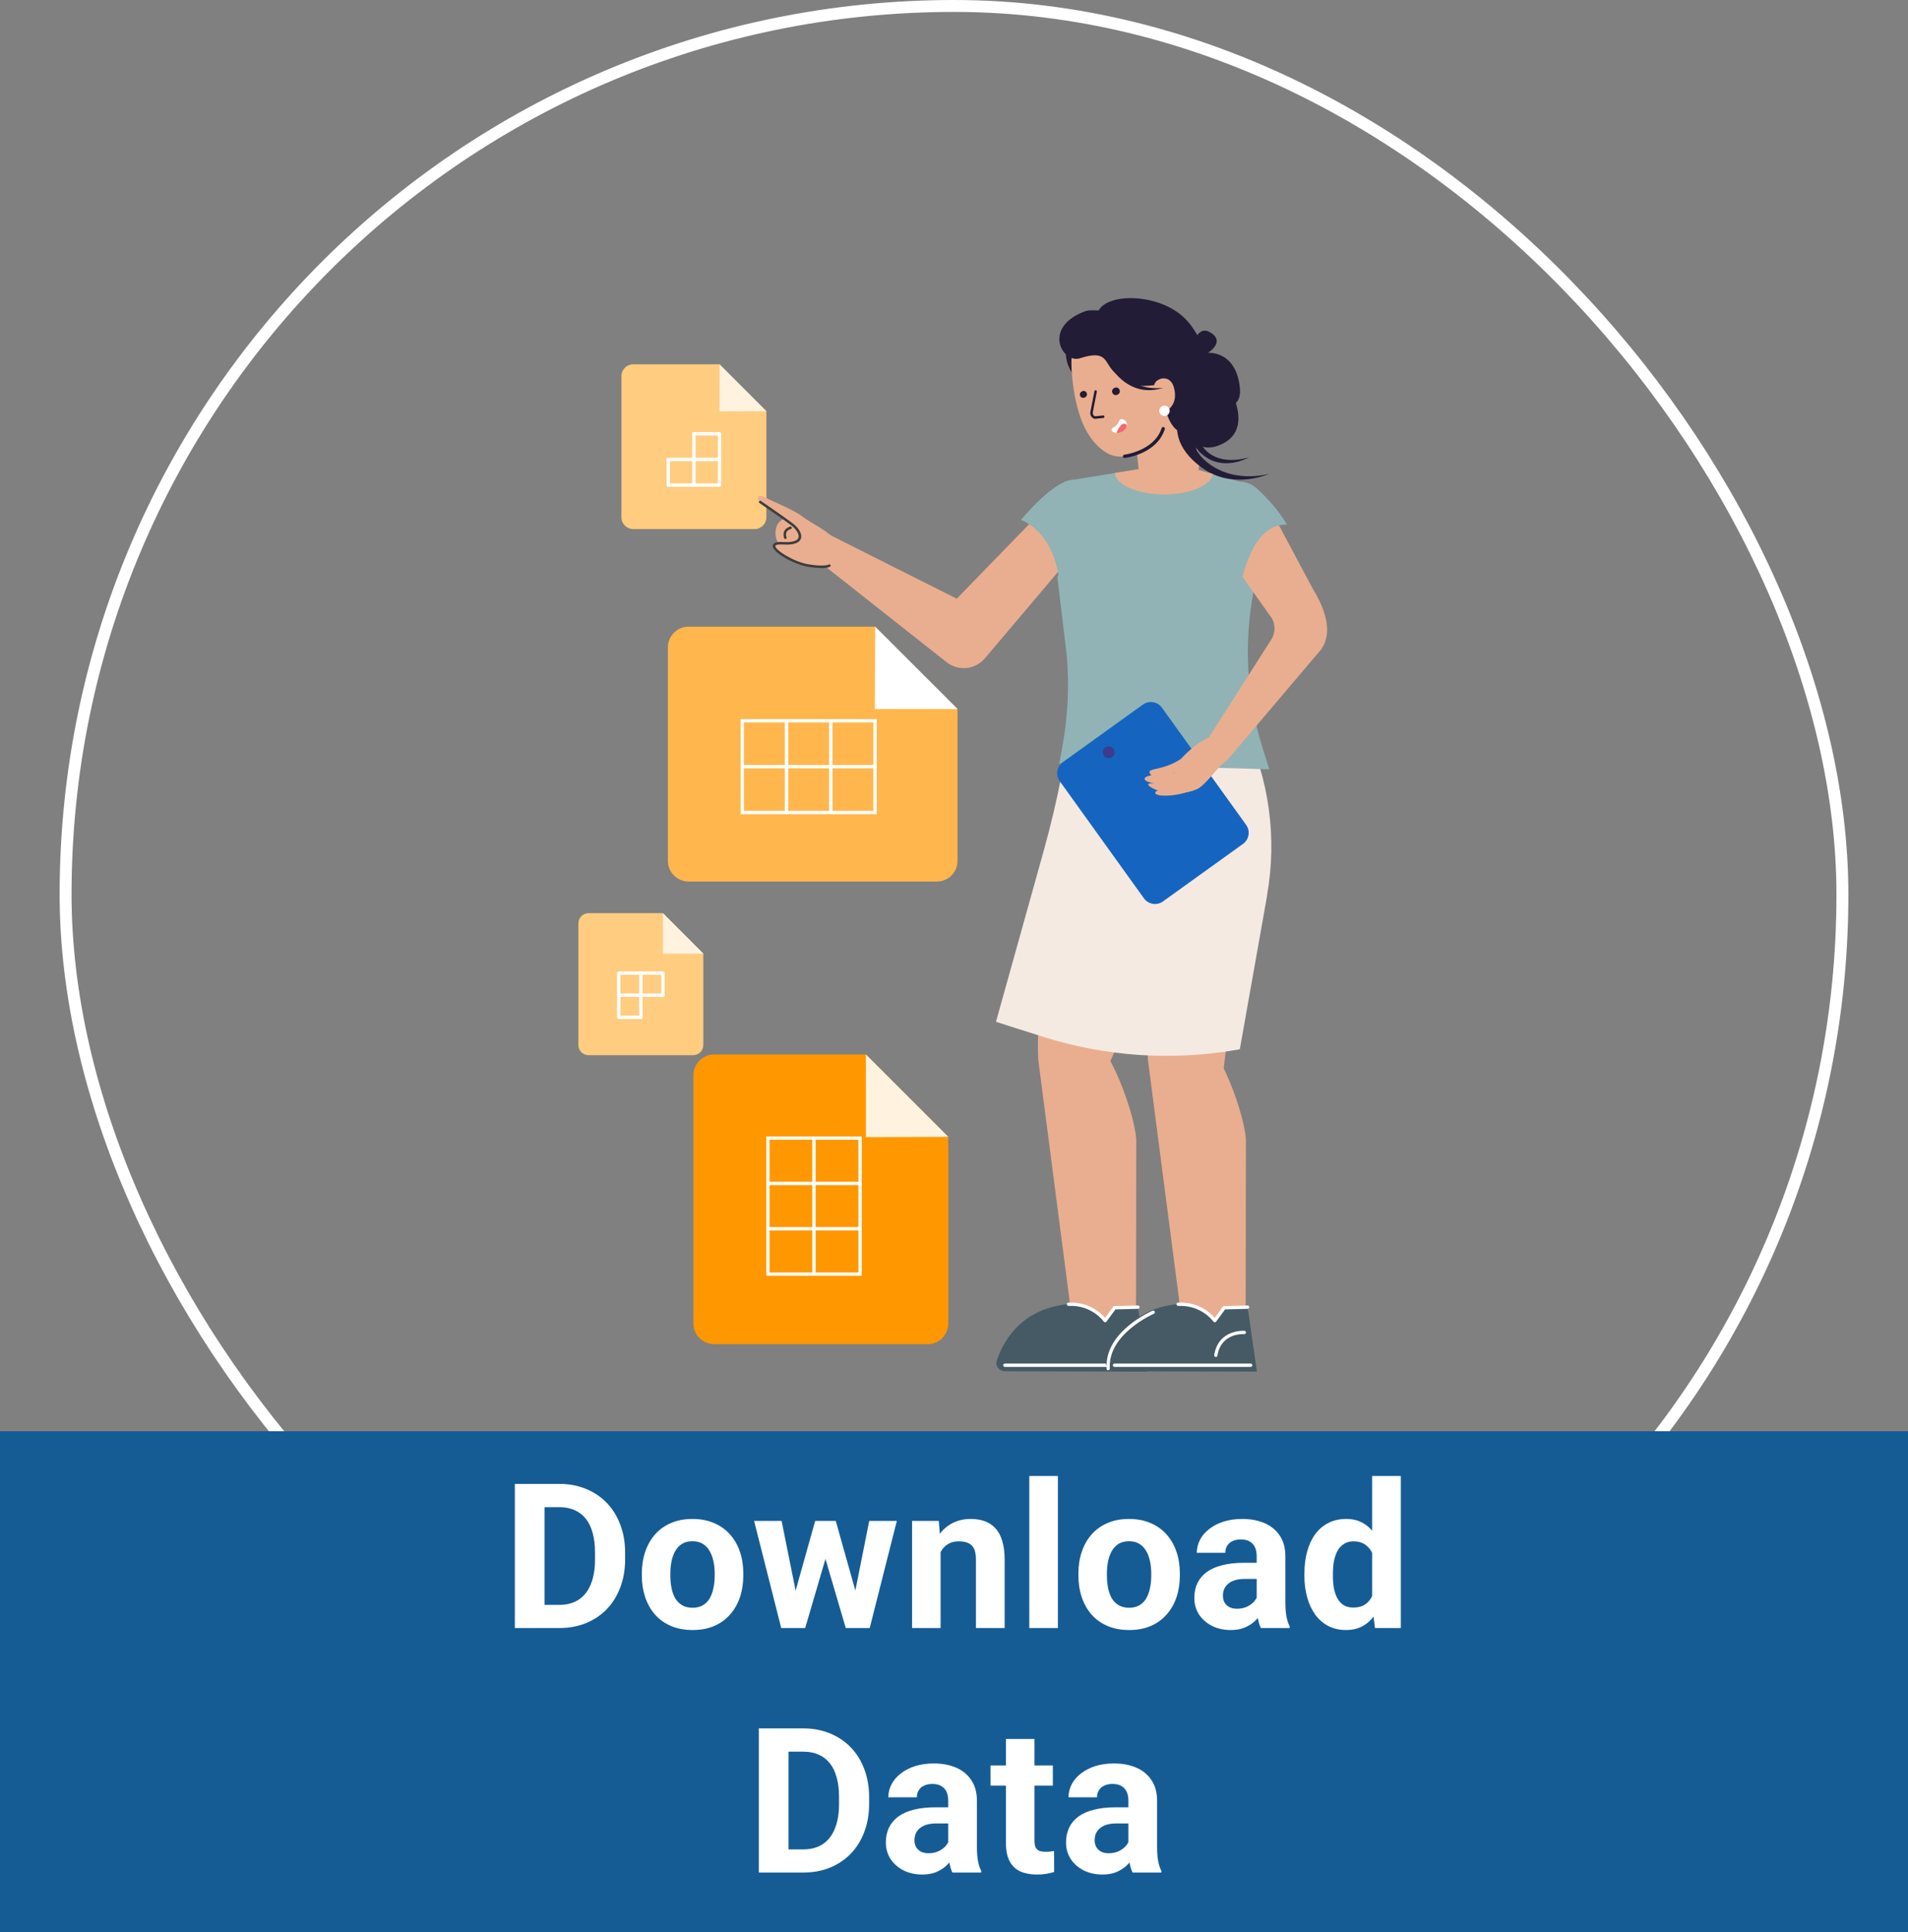 <svg width="320" height="324" viewBox="0 0 320 324" fill="none" xmlns="http://www.w3.org/2000/svg">
<rect x="0" y="0" width="320" height="324" fill="#808080" stroke="none"/>
<rect x="11" y="1" width="298" height="298" rx="149" stroke="white" stroke-width="2"/>
<g clip-path="url(#clip0_389_12065)">
<path d="M159.041 190.634V221.919C159.041 223.837 157.483 225.395 155.565 225.395H119.775C117.857 225.395 116.299 223.837 116.299 221.919V180.295C116.299 178.377 117.857 176.819 119.775 176.819H145.216L159.041 190.644V190.634Z" fill="#FF9800"/>
<path d="M159.041 190.634L145.226 190.684V176.819L146.155 177.748L159.041 190.634Z" fill="#FFF3E0"/>
<path d="M144.527 213.928H128.515V190.564H144.527V213.928ZM129.064 213.369H143.968V191.113H129.064V213.369Z" fill="white"/>
<path d="M144.247 205.767H128.785V206.326H144.247V205.767Z" fill="white"/>
<path d="M144.247 198.165H128.785V198.725H144.247V198.165Z" fill="white"/>
<path d="M136.796 190.834H136.236V213.648H136.796V190.834Z" fill="white"/>
<path d="M185.612 226.174L186.101 226.114C188.908 225.745 190.886 223.178 190.526 220.371L190.566 191.053C190.206 185.869 185.022 172.424 180.987 172.394C180.238 172.394 179.738 171.755 179.039 171.845L178.549 171.905C175.742 172.274 173.715 166.061 174.124 177.648L179.858 221.749C180.228 224.556 182.795 226.534 185.602 226.174H185.612Z" fill="#E9AE8F"/>
<path d="M168.531 229.94L192.414 230L190.856 219.192L186.93 219.292C186.93 219.292 186.131 220.411 185.342 221.46C183.614 219.362 180.867 218.393 178.17 218.803C170.788 219.951 168.081 225.375 167.162 228.202C166.882 229.061 167.572 229.93 168.531 229.93V229.94Z" fill="#455A64"/>
<path d="M191.365 229.211H168.531C168.381 229.211 168.251 229.091 168.251 228.931C168.251 228.771 168.371 228.652 168.531 228.652H191.365C191.515 228.652 191.645 228.771 191.645 228.931C191.645 229.091 191.525 229.211 191.365 229.211Z" fill="white"/>
<path d="M185.342 221.729C185.252 221.729 185.172 221.679 185.112 221.609C185.092 221.579 183.154 218.802 179.209 218.982C179.029 218.982 178.929 218.872 178.919 218.713C178.919 218.563 179.029 218.433 179.179 218.423C182.675 218.273 184.673 220.211 185.332 220.99L186.7 219.122C186.75 219.052 186.83 219.012 186.92 219.012L190.846 218.912C190.996 218.912 191.115 219.032 191.125 219.182C191.125 219.332 191.006 219.462 190.856 219.472L187.07 219.572L185.562 221.629C185.512 221.699 185.422 221.739 185.342 221.739V221.729Z" fill="white"/>
<path d="M185.482 179.676L176.242 176.849C174.544 175.341 173.994 172.824 175.073 170.706L187.519 129.801C188.798 127.274 199.546 127.514 202.073 128.793L202.513 129.022C205.04 130.301 206.049 133.387 204.76 135.915L185.831 178.827C185.711 179.147 185.592 179.436 185.472 179.696L185.482 179.676Z" fill="#E9AE8F"/>
<path d="M204.001 226.174L204.491 226.114C207.297 225.745 209.275 223.178 208.916 220.371L208.956 191.053C208.596 185.869 203.412 172.424 199.376 172.394C198.627 172.394 198.128 171.755 197.428 171.845L196.939 171.905C194.132 172.274 192.104 166.061 192.514 177.648L198.247 221.749C198.617 224.556 201.184 226.534 203.991 226.174H204.001Z" fill="#E9AE8F"/>
<path d="M205.08 180.635H195.411C193.343 179.686 192.084 177.448 192.494 175.101L192.414 132.339C192.903 129.552 203.242 126.625 206.039 127.114L206.528 127.204C209.315 127.694 211.183 130.341 210.704 133.128L205.17 179.706C205.15 180.046 205.12 180.355 205.08 180.645V180.635Z" fill="#E9AE8F"/>
<path d="M186.92 229.94L210.804 230L209.245 219.192L205.32 219.292C205.32 219.292 204.521 220.411 203.731 221.46C202.003 219.362 199.256 218.393 196.559 218.803C189.178 219.951 186.471 225.375 185.552 228.202C185.272 229.061 185.961 229.93 186.92 229.93V229.94Z" fill="#455A64"/>
<path d="M209.755 229.211H186.92C186.77 229.211 186.64 229.091 186.64 228.931C186.64 228.771 186.76 228.652 186.92 228.652H209.755C209.905 228.652 210.034 228.771 210.034 228.931C210.034 229.091 209.915 229.211 209.755 229.211Z" fill="white"/>
<path d="M203.911 227.543C203.911 227.543 203.881 227.543 203.871 227.543C203.721 227.523 203.621 227.373 203.641 227.223C204.341 222.858 208.666 223.148 208.716 223.158C208.866 223.168 208.986 223.307 208.966 223.457C208.956 223.607 208.826 223.727 208.666 223.717C208.506 223.707 204.8 223.467 204.181 227.323C204.161 227.463 204.041 227.553 203.911 227.553V227.543Z" fill="white"/>
<path d="M203.731 221.729C203.642 221.729 203.562 221.679 203.502 221.609C203.482 221.579 201.544 218.812 197.598 218.982C197.598 218.982 197.598 218.982 197.588 218.982C197.438 218.982 197.319 218.862 197.309 218.713C197.309 218.563 197.418 218.433 197.568 218.423C201.064 218.273 203.062 220.211 203.721 220.99L205.09 219.122C205.14 219.052 205.22 219.012 205.31 219.012L209.235 218.912C209.385 218.912 209.505 219.032 209.515 219.182C209.515 219.332 209.395 219.462 209.245 219.472L205.46 219.572L203.951 221.629C203.901 221.699 203.811 221.739 203.731 221.739V221.729Z" fill="white"/>
<path d="M212.522 150.119L207.937 175.95L207.238 176.07C196.489 177.908 185.462 177.159 175.053 173.892C170.598 172.494 167.042 171.335 167.042 171.335L175.073 142.567C176.262 138.292 177.281 133.967 178.12 129.612L179.678 121.511L208.666 121.86C212.861 130.65 214.21 140.529 212.502 150.119H212.522Z" fill="#F4EAE2"/>
<path d="M184.763 87.249L165.374 110.163L165.164 110.403C163.546 112.311 160.719 112.581 158.761 111.042L136.736 93.662C135.717 92.862 135.547 91.384 136.346 90.365C137.046 89.476 138.274 89.227 139.243 89.726L164.315 102.332L157.713 103.221L178.629 81.695C180.218 80.057 182.845 80.017 184.483 81.615C186.051 83.133 186.141 85.611 184.753 87.259L184.763 87.249Z" fill="#E9AE8F"/>
<path d="M212.002 87.788L209.925 101.043C208.646 109.194 209.275 117.535 211.753 125.406L212.881 129.002L184.043 128.193L177.66 128.013L178.19 125.107C179.099 120.122 179.339 115.048 178.919 109.993L177.331 96.758L177.67 96.139C180.277 91.344 181.127 85.79 180.098 80.436L186.97 79.327L197.069 77.699L203.412 79.497L207.407 80.626C210.524 81.505 212.502 84.582 211.992 87.788H212.002Z" fill="#91B3B5"/>
<path d="M181.166 55.604C181.166 55.604 184.113 61.307 181.726 64.554C176.951 60.778 178.869 55.973 181.166 55.604Z" fill="#221C36"/>
<path d="M195.91 82.414L196.979 82.314C199.496 82.074 201.344 79.837 201.094 77.32L199.856 64.444L189.677 65.423L190.916 78.299C191.155 80.816 193.393 82.664 195.91 82.414Z" fill="#E9AE8F"/>
<path d="M199.866 64.124C199.866 64.124 196.839 74.763 188.928 76.461C187.789 76.7 186.6 76.531 185.602 75.931C181.866 73.694 180.337 68.659 179.808 63.115C179.478 59.679 179.858 57.422 180.817 56.183C183.144 53.176 189.617 48.442 196.719 54.245C200.765 57.552 199.866 64.114 199.866 64.114V64.124Z" fill="#E9AE8F"/>
<path d="M187.739 65.323C188.119 66.062 186.96 66.651 186.58 65.912C186.211 65.183 187.35 64.564 187.739 65.323Z" fill="#221C36"/>
<path d="M182.235 65.862C182.585 66.542 181.516 67.081 181.176 66.412C180.837 65.743 181.886 65.173 182.235 65.862Z" fill="#221C36"/>
<path d="M183.634 70.228C183.634 70.228 183.594 70.228 183.574 70.228C183.084 70.088 182.775 69.588 182.875 69.079L183.554 65.603C183.574 65.493 183.684 65.413 183.794 65.443C183.903 65.463 183.983 65.573 183.953 65.683L183.274 69.159C183.224 69.438 183.384 69.718 183.644 69.808L185.002 69.668C185.112 69.658 185.222 69.738 185.232 69.858C185.242 69.968 185.162 70.078 185.042 70.088L183.644 70.228C183.644 70.228 183.634 70.228 183.624 70.228H183.634Z" fill="#221C36"/>
<path d="M182.016 52.188C174.704 54.865 178.2 61.018 181.107 60.079C185.881 58.541 185.122 60.888 186.99 62.496C189.617 64.754 190.137 64.943 194.072 64.554C198.008 64.164 195.401 68.29 195.401 68.29C195.401 68.29 196.569 74.543 200.465 71.886C200.665 71.756 203.861 71.027 203.981 70.817C205.31 68.469 202.932 57.592 198.777 53.446C194.432 49.101 185.791 49.121 184.283 52.048C183.384 52.048 182.615 51.968 182.026 52.178L182.016 52.188Z" fill="#221C36"/>
<path d="M194.012 63.865C194.971 63.126 196.42 63.285 196.879 64.974C197.418 66.941 196.729 68.13 195.76 68.879C194.721 69.688 193.353 68.749 193.403 67.301C193.403 67.301 193.103 64.554 194.002 63.865H194.012Z" fill="#E9AE8F"/>
<path d="M188.608 76.8C188.468 76.8 188.349 76.7 188.339 76.551C188.319 76.401 188.428 76.261 188.578 76.241C188.628 76.241 193.593 75.612 194.821 71.796C194.871 71.646 195.021 71.576 195.171 71.616C195.321 71.666 195.401 71.816 195.351 71.966C194.012 76.121 188.868 76.77 188.648 76.79C188.638 76.79 188.628 76.79 188.618 76.79L188.608 76.8Z" fill="#221C36"/>
<path d="M187.02 61.018C189.108 64.574 192.144 65.323 195.081 65.033C190.266 66.562 187.32 63.265 185.971 61.118L187.01 61.018H187.02Z" fill="#221C36"/>
<path d="M198.917 61.867C198.917 61.867 199.956 54.225 202.713 55.604C205.819 57.162 202.593 59.17 202.593 59.17C202.593 59.17 207.267 58.72 207.937 64.963C208.616 71.207 199.596 66.971 198.907 61.867H198.917Z" fill="#221C36"/>
<path d="M206.189 65.133C206.189 65.133 210.684 72.485 204.181 74.773C197.678 77.05 196.729 64.414 206.189 65.133Z" fill="#221C36"/>
<path d="M205.27 64.104C204.9 64.254 197.099 72.345 201.744 76.88C206.389 81.415 212.871 79.437 212.871 79.437C212.871 79.437 206.858 82.234 201.624 78.458C192.494 71.876 200.675 63.995 202.763 63.445C204.84 62.906 205.27 64.094 205.27 64.094V64.104Z" fill="#221C36"/>
<path d="M200.345 70.287C200.195 71.246 200.485 72.175 200.865 73.244C202.892 78.968 209.485 76.67 209.485 76.67C209.485 76.67 204.041 79.937 200.265 74.703C199.196 73.224 198.677 71.796 198.547 70.447L200.345 70.278V70.287Z" fill="#221C36"/>
<path d="M194.432 68.969C194.482 69.448 194.901 69.798 195.381 69.758C195.86 69.718 196.21 69.289 196.17 68.809C196.12 68.33 195.7 67.98 195.221 68.02C194.741 68.06 194.392 68.49 194.432 68.969Z" fill="white"/>
<path d="M188.998 71.316C188.998 71.316 188.998 71.386 188.998 71.416C188.908 72.036 188.179 72.695 187.25 72.585C187.07 72.565 186.87 72.515 186.68 72.425C186.391 72.295 186.341 71.916 186.61 71.766C187.01 71.556 187.479 71.207 187.639 70.707C187.929 69.828 189.038 70.447 189.008 71.296L188.998 71.316Z" fill="white"/>
<path d="M188.998 71.316C188.998 71.316 188.998 71.386 188.998 71.416C188.908 72.035 188.179 72.695 187.25 72.585C187.48 72.006 188.199 70.437 189.008 71.306L188.998 71.316Z" fill="#F5686F"/>
<path d="M128.535 68.949V86.739C128.535 87.828 127.656 88.717 126.557 88.717H106.2C105.111 88.717 104.222 87.838 104.222 86.739V63.066C104.222 61.977 105.101 61.088 106.2 61.088H120.674L128.535 68.949Z" fill="#FFCC80"/>
<path d="M128.535 68.949L120.674 68.979V61.088L121.203 61.617L128.535 68.949Z" fill="#FFF3E0"/>
<path d="M120.674 81.625H112.083C111.933 81.625 111.804 81.505 111.804 81.345V77.05C111.804 76.9 111.923 76.77 112.083 76.77C112.243 76.77 112.363 76.89 112.363 77.05V81.066H120.404V73.025H116.388C116.239 73.025 116.109 72.905 116.109 72.745C116.109 72.585 116.229 72.465 116.388 72.465H120.684C120.833 72.465 120.963 72.585 120.963 72.745V81.335C120.963 81.485 120.843 81.615 120.684 81.615L120.674 81.625Z" fill="white"/>
<path d="M120.674 77.33H112.083C111.933 77.33 111.804 77.21 111.804 77.05C111.804 76.89 111.923 76.77 112.083 76.77H120.674C120.824 76.77 120.953 76.89 120.953 77.05C120.953 77.21 120.833 77.33 120.674 77.33Z" fill="white"/>
<path d="M116.378 81.625C116.229 81.625 116.099 81.505 116.099 81.345V72.755C116.099 72.605 116.219 72.475 116.378 72.475C116.538 72.475 116.658 72.595 116.658 72.755V81.345C116.658 81.495 116.538 81.625 116.378 81.625Z" fill="white"/>
<path d="M117.957 159.908V175.241C117.957 176.18 117.198 176.939 116.259 176.939H98.698C97.759 176.939 97 176.18 97 175.241V154.834C97 153.895 97.759 153.125 98.698 153.125H111.174L117.947 159.898L117.957 159.908Z" fill="#FFCC80"/>
<path d="M117.957 159.908L111.184 159.928V153.125L111.644 153.585L117.957 159.908Z" fill="#FFF3E0"/>
<path d="M107.478 170.866H103.772C103.623 170.866 103.493 170.746 103.493 170.586V163.174C103.493 163.025 103.613 162.895 103.772 162.895H111.184C111.334 162.895 111.464 163.015 111.464 163.174V166.88C111.464 167.03 111.344 167.16 111.184 167.16C111.024 167.16 110.905 167.04 110.905 166.88V163.454H104.052V170.306H107.478C107.628 170.306 107.758 170.426 107.758 170.586C107.758 170.746 107.638 170.866 107.478 170.866Z" fill="white"/>
<path d="M111.184 167.16H103.772C103.623 167.16 103.493 167.04 103.493 166.88C103.493 166.72 103.613 166.6 103.772 166.6H111.184C111.334 166.6 111.464 166.72 111.464 166.88C111.464 167.04 111.344 167.16 111.184 167.16Z" fill="white"/>
<path d="M107.478 170.866C107.329 170.866 107.199 170.746 107.199 170.586V163.174C107.199 163.025 107.319 162.895 107.478 162.895C107.638 162.895 107.758 163.015 107.758 163.174V170.586C107.758 170.736 107.638 170.866 107.478 170.866Z" fill="white"/>
<path d="M203.412 79.487C203.082 81.405 199.526 82.913 195.201 82.913C190.876 82.913 187.13 81.315 186.97 79.317L197.069 77.689L203.412 79.487Z" fill="#E9AE8F"/>
<path d="M146.775 105.079H115.489C113.572 105.079 112.013 106.637 112.013 108.555V144.345C112.013 146.263 113.572 147.821 115.489 147.821H157.113C159.031 147.821 160.589 146.263 160.589 144.345V118.904L146.765 105.079H146.775Z" fill="#FFB74D"/>
<path d="M146.775 105.079L146.725 118.894H160.599L159.66 117.955L146.775 105.079Z" fill="white"/>
<path d="M147.034 136.524H124.22V120.582H147.034V136.524ZM124.769 135.975H146.475V121.141H124.769V135.975Z" fill="white"/>
<path d="M146.755 128.273H124.489V128.832H146.755V128.273Z" fill="white"/>
<path d="M139.613 120.861H139.053V136.254H139.613V120.861Z" fill="white"/>
<path d="M132.191 120.861H131.632V136.254H132.191V120.861Z" fill="white"/>
<path d="M132.55 86.839C132.55 86.839 130.353 86.639 130.083 89.017C129.824 91.394 131.961 92.503 132.311 92.423C132.66 92.343 132.59 91.464 131.721 90.185C133.13 93.032 133.699 93.332 134.478 92.683C135.247 92.033 133.619 90.455 133.619 90.455C133.619 90.455 135.307 93.402 136.047 93.022C136.786 92.643 138.843 88.827 132.56 86.839H132.55Z" fill="#E9AE8F"/>
<path d="M133.42 88.317C133.42 88.317 128.445 85.211 127.476 84.162C126.507 83.113 127.476 82.844 128.685 83.583C129.314 83.962 133.08 85.451 134.548 86.599C136.017 87.748 138.973 88.987 140.332 90.845C141.69 92.703 139.822 95.28 137.125 95.03C134.438 94.78 131.771 93.582 130.143 91.943C128.515 90.305 133.44 91.424 134.129 91.534C134.818 91.644 135.657 89.756 133.42 88.307V88.317Z" fill="#E9AE8F"/>
<path d="M137.755 95.25C137.225 95.25 136.516 95.2 135.577 95.05C133.2 94.67 129.484 92.633 129.604 91.494C129.684 90.785 130.922 90.865 131.332 90.885C132.79 90.975 133.709 90.725 133.909 90.195C134.129 89.606 133.499 88.717 132.8 88.168C131.442 87.119 127.406 84.362 127.366 84.342C127.266 84.282 127.246 84.152 127.316 84.052C127.386 83.952 127.516 83.932 127.606 84.002C127.646 84.032 131.691 86.789 133.06 87.848C133.879 88.477 134.618 89.526 134.309 90.345C134.029 91.084 133.02 91.414 131.322 91.304C130.403 91.244 130.053 91.394 130.033 91.544C129.963 92.223 133.14 94.241 135.657 94.64C138.294 95.06 138.983 94.67 138.993 94.67C139.093 94.61 139.213 94.64 139.273 94.74C139.333 94.84 139.313 94.96 139.213 95.02C139.163 95.05 138.814 95.26 137.765 95.26L137.755 95.25Z" fill="#3D3D3D"/>
<path d="M131.711 90.385C131.622 90.385 131.542 90.325 131.512 90.245C131.352 89.746 131.372 89.316 131.582 88.967C131.901 88.427 132.53 88.307 132.56 88.297C132.68 88.278 132.78 88.347 132.8 88.467C132.82 88.577 132.75 88.687 132.64 88.707C132.64 88.707 132.161 88.807 131.941 89.177C131.801 89.416 131.791 89.736 131.911 90.115C131.951 90.225 131.891 90.345 131.781 90.375C131.761 90.375 131.741 90.385 131.721 90.385H131.711Z" fill="#3D3D3D"/>
<path d="M171.228 87.189C171.228 87.189 176.831 88.957 177.67 97.717C180.997 95.649 184.633 84.202 180.108 80.426C176.731 80.426 171.238 87.179 171.238 87.179L171.228 87.189Z" fill="#91B3B5"/>
<path d="M185.871 229.78C185.721 229.78 185.602 229.67 185.592 229.521C185.202 223.317 192.983 219.931 193.313 219.791C193.453 219.731 193.613 219.791 193.673 219.941C193.732 220.081 193.673 220.241 193.523 220.301C193.443 220.331 185.771 223.677 186.131 229.481C186.131 229.63 186.021 229.77 185.871 229.77C185.871 229.77 185.861 229.77 185.851 229.77L185.871 229.78Z" fill="white"/>
<path d="M191.683 118.148L178.258 127.795C177.232 128.533 176.998 129.962 177.735 130.988L191.853 150.635C192.59 151.66 194.019 151.895 195.045 151.157L208.47 141.51C209.496 140.773 209.73 139.344 208.993 138.318L194.875 118.671C194.138 117.645 192.709 117.411 191.683 118.148Z" fill="#1565C0"/>
<path d="M185.132 126.725C185.452 127.174 186.071 127.274 186.52 126.955C186.97 126.635 187.07 126.016 186.75 125.566C186.431 125.117 185.811 125.017 185.362 125.336C184.912 125.656 184.812 126.275 185.132 126.725Z" fill="#3C3C8E"/>
<path d="M221.672 108.735C223.629 105.888 222.071 101.793 220.243 98.856L212.002 83.403C210.824 81.515 208.316 80.866 206.349 82.044C204.441 83.193 202.663 88.148 203.691 90.115L213.351 103.74C213.94 104.849 213.88 106.198 213.201 107.256L202.173 124.537C201.534 125.536 201.734 126.915 202.753 127.684C203.711 128.403 205.08 128.223 205.909 127.364L221.142 109.414C221.312 109.244 221.492 109.015 221.672 108.755V108.735Z" fill="#E9AE8F"/>
<path d="M203.402 127.923L204.451 128.583C204.451 128.583 202.313 131.31 201.194 132.079C200.075 132.848 196.999 133.407 197.189 132.329C197.378 131.25 200.235 130.461 200.235 130.461L201.923 127.724L203.412 127.933L203.402 127.923Z" fill="#E9AE8F"/>
<path d="M205.969 123.708L204.251 123.249C204.251 123.249 201.654 123.359 198.068 127.244C195.111 129.252 192.444 128.743 192.824 129.602C193.193 130.88 196.39 129.741 196.999 129.602C197.149 129.861 192.044 129.622 191.964 130.59C192.134 131.579 195.97 131.48 196.29 131.549C196.609 131.619 192.554 131.09 192.564 131.519C192.584 131.949 194.492 133.048 196.949 132.878C199.057 131.29 196.26 132.758 196.26 132.758C196.26 132.758 193.752 132.149 193.752 132.958C193.752 133.817 199.396 133.577 201.624 131.45C204.111 129.082 205.719 127.394 206.019 127.114C208.716 124.527 207.537 123.928 205.949 123.718L205.969 123.708Z" fill="#E9AE8F"/>
<path d="M208.097 98.236C208.097 98.236 209.695 87.708 215.838 87.978C214.38 85.471 212.402 83.373 210.804 81.924C209.025 80.306 206.249 80.346 204.6 82.094C202.093 84.751 200.355 89.806 208.107 98.236H208.097Z" fill="#91B3B5"/>
</g>
<rect width="320" height="84" transform="translate(0 240)" fill="#155C95"/>
<path d="M93.767 273H88.504L88.537 269.115H93.767C95.073 269.115 96.174 268.822 97.07 268.235C97.967 267.638 98.642 266.769 99.096 265.629C99.561 264.489 99.793 263.111 99.793 261.495V260.316C99.793 259.077 99.66 257.987 99.394 257.046C99.14 256.105 98.758 255.314 98.249 254.672C97.74 254.03 97.115 253.549 96.373 253.228C95.632 252.896 94.779 252.729 93.816 252.729H88.404V248.828H93.816C95.432 248.828 96.91 249.105 98.249 249.658C99.599 250.201 100.767 250.981 101.752 251.999C102.737 253.017 103.495 254.235 104.026 255.651C104.569 257.057 104.84 258.623 104.84 260.35V261.495C104.84 263.211 104.569 264.777 104.026 266.193C103.495 267.61 102.737 268.827 101.752 269.846C100.778 270.853 99.61 271.633 98.249 272.187C96.899 272.729 95.405 273 93.767 273ZM91.326 248.828V273H86.346V248.828H91.326ZM107.646 264.201V263.853C107.646 262.535 107.835 261.324 108.211 260.217C108.587 259.099 109.135 258.131 109.854 257.312C110.574 256.493 111.459 255.856 112.511 255.402C113.562 254.938 114.769 254.705 116.13 254.705C117.491 254.705 118.703 254.938 119.766 255.402C120.828 255.856 121.719 256.493 122.438 257.312C123.169 258.131 123.722 259.099 124.099 260.217C124.475 261.324 124.663 262.535 124.663 263.853V264.201C124.663 265.507 124.475 266.719 124.099 267.837C123.722 268.944 123.169 269.912 122.438 270.742C121.719 271.561 120.834 272.198 119.782 272.651C118.731 273.105 117.524 273.332 116.163 273.332C114.802 273.332 113.59 273.105 112.527 272.651C111.476 272.198 110.585 271.561 109.854 270.742C109.135 269.912 108.587 268.944 108.211 267.837C107.835 266.719 107.646 265.507 107.646 264.201ZM112.428 263.853V264.201C112.428 264.954 112.494 265.657 112.627 266.31C112.76 266.963 112.97 267.538 113.258 268.036C113.557 268.523 113.944 268.905 114.42 269.182C114.896 269.458 115.477 269.597 116.163 269.597C116.827 269.597 117.397 269.458 117.873 269.182C118.349 268.905 118.731 268.523 119.019 268.036C119.306 267.538 119.517 266.963 119.649 266.31C119.793 265.657 119.865 264.954 119.865 264.201V263.853C119.865 263.122 119.793 262.436 119.649 261.794C119.517 261.141 119.301 260.565 119.002 260.067C118.714 259.558 118.332 259.16 117.856 258.872C117.381 258.584 116.805 258.44 116.13 258.44C115.455 258.44 114.879 258.584 114.403 258.872C113.938 259.16 113.557 259.558 113.258 260.067C112.97 260.565 112.76 261.141 112.627 261.794C112.494 262.436 112.428 263.122 112.428 263.853ZM132.981 268.352L136.717 255.037H139.755L138.775 260.267L135.04 273H132.5L132.981 268.352ZM131.089 255.037L133.762 268.335L134.011 273H131.022L126.474 255.037H131.089ZM143.175 268.119L145.781 255.037H150.413L145.864 273H142.893L143.175 268.119ZM140.17 255.037L143.889 268.252L144.403 273H141.847L138.111 260.283L137.165 255.037H140.17ZM157.752 258.872V273H152.971V255.037H157.453L157.752 258.872ZM157.055 263.388H155.76C155.76 262.06 155.931 260.864 156.274 259.802C156.618 258.728 157.099 257.815 157.719 257.062C158.339 256.299 159.075 255.718 159.927 255.319C160.79 254.91 161.753 254.705 162.815 254.705C163.657 254.705 164.426 254.827 165.123 255.07C165.82 255.314 166.418 255.701 166.916 256.232C167.425 256.764 167.812 257.466 168.078 258.341C168.355 259.215 168.493 260.283 168.493 261.545V273H163.679V261.528C163.679 260.731 163.568 260.112 163.347 259.669C163.125 259.226 162.799 258.916 162.367 258.739C161.947 258.551 161.426 258.457 160.807 258.457C160.165 258.457 159.606 258.584 159.13 258.839C158.665 259.093 158.278 259.448 157.968 259.901C157.669 260.344 157.442 260.864 157.287 261.462C157.132 262.06 157.055 262.701 157.055 263.388ZM177.426 247.5V273H172.628V247.5H177.426ZM180.863 264.201V263.853C180.863 262.535 181.051 261.324 181.428 260.217C181.804 259.099 182.352 258.131 183.071 257.312C183.791 256.493 184.676 255.856 185.728 255.402C186.779 254.938 187.985 254.705 189.347 254.705C190.708 254.705 191.92 254.938 192.982 255.402C194.045 255.856 194.936 256.493 195.655 257.312C196.386 258.131 196.939 259.099 197.315 260.217C197.692 261.324 197.88 262.535 197.88 263.853V264.201C197.88 265.507 197.692 266.719 197.315 267.837C196.939 268.944 196.386 269.912 195.655 270.742C194.936 271.561 194.05 272.198 192.999 272.651C191.948 273.105 190.741 273.332 189.38 273.332C188.019 273.332 186.807 273.105 185.744 272.651C184.693 272.198 183.802 271.561 183.071 270.742C182.352 269.912 181.804 268.944 181.428 267.837C181.051 266.719 180.863 265.507 180.863 264.201ZM185.645 263.853V264.201C185.645 264.954 185.711 265.657 185.844 266.31C185.977 266.963 186.187 267.538 186.475 268.036C186.773 268.523 187.161 268.905 187.637 269.182C188.113 269.458 188.694 269.597 189.38 269.597C190.044 269.597 190.614 269.458 191.09 269.182C191.566 268.905 191.948 268.523 192.235 268.036C192.523 267.538 192.733 266.963 192.866 266.31C193.01 265.657 193.082 264.954 193.082 264.201V263.853C193.082 263.122 193.01 262.436 192.866 261.794C192.733 261.141 192.518 260.565 192.219 260.067C191.931 259.558 191.549 259.16 191.073 258.872C190.597 258.584 190.022 258.44 189.347 258.44C188.672 258.44 188.096 258.584 187.62 258.872C187.155 259.16 186.773 259.558 186.475 260.067C186.187 260.565 185.977 261.141 185.844 261.794C185.711 262.436 185.645 263.122 185.645 263.853ZM210.764 268.949V260.947C210.764 260.372 210.67 259.879 210.481 259.47C210.293 259.049 210 258.723 209.602 258.49C209.214 258.258 208.711 258.142 208.091 258.142C207.56 258.142 207.1 258.236 206.713 258.424C206.326 258.601 206.027 258.861 205.816 259.204C205.606 259.536 205.501 259.929 205.501 260.383H200.72C200.72 259.619 200.897 258.894 201.251 258.208C201.605 257.522 202.12 256.919 202.795 256.398C203.47 255.867 204.272 255.452 205.202 255.153C206.143 254.854 207.194 254.705 208.356 254.705C209.751 254.705 210.991 254.938 212.075 255.402C213.16 255.867 214.012 256.564 214.632 257.494C215.263 258.424 215.578 259.586 215.578 260.98V268.667C215.578 269.652 215.639 270.46 215.761 271.091C215.882 271.711 216.06 272.253 216.292 272.718V273H211.461C211.229 272.513 211.051 271.904 210.93 271.174C210.819 270.432 210.764 269.691 210.764 268.949ZM211.395 262.06L211.428 264.766H208.755C208.124 264.766 207.576 264.838 207.111 264.981C206.646 265.125 206.265 265.33 205.966 265.596C205.667 265.85 205.446 266.149 205.302 266.492C205.169 266.835 205.103 267.212 205.103 267.621C205.103 268.031 205.197 268.401 205.385 268.733C205.573 269.054 205.844 269.309 206.198 269.497C206.552 269.674 206.967 269.763 207.443 269.763C208.163 269.763 208.788 269.619 209.319 269.331C209.851 269.043 210.26 268.689 210.548 268.269C210.847 267.848 211.002 267.45 211.013 267.073L212.274 269.099C212.097 269.552 211.854 270.023 211.544 270.51C211.245 270.997 210.863 271.456 210.398 271.888C209.934 272.308 209.375 272.657 208.722 272.934C208.069 273.199 207.294 273.332 206.397 273.332C205.257 273.332 204.223 273.105 203.293 272.651C202.374 272.187 201.644 271.55 201.102 270.742C200.57 269.923 200.305 268.993 200.305 267.953C200.305 267.012 200.482 266.177 200.836 265.446C201.19 264.716 201.71 264.102 202.396 263.604C203.094 263.094 203.963 262.713 205.003 262.458C206.043 262.192 207.25 262.06 208.622 262.06H211.395ZM230.122 269.082V247.5H234.937V273H230.604L230.122 269.082ZM218.767 264.234V263.886C218.767 262.513 218.922 261.268 219.231 260.15C219.541 259.021 219.995 258.053 220.593 257.245C221.19 256.437 221.926 255.812 222.801 255.369C223.675 254.926 224.671 254.705 225.789 254.705C226.84 254.705 227.759 254.926 228.545 255.369C229.342 255.812 230.017 256.443 230.57 257.262C231.135 258.07 231.589 259.027 231.932 260.134C232.275 261.229 232.524 262.43 232.679 263.736V264.5C232.524 265.751 232.275 266.913 231.932 267.986C231.589 269.06 231.135 270.001 230.57 270.809C230.017 271.605 229.342 272.225 228.545 272.668C227.748 273.111 226.818 273.332 225.756 273.332C224.638 273.332 223.642 273.105 222.768 272.651C221.904 272.198 221.174 271.561 220.576 270.742C219.99 269.923 219.541 268.96 219.231 267.854C218.922 266.747 218.767 265.54 218.767 264.234ZM223.548 263.886V264.234C223.548 264.976 223.603 265.668 223.714 266.31C223.836 266.951 224.029 267.521 224.295 268.02C224.572 268.507 224.926 268.888 225.357 269.165C225.8 269.431 226.337 269.563 226.968 269.563C227.787 269.563 228.462 269.381 228.993 269.016C229.524 268.639 229.928 268.125 230.205 267.472C230.493 266.819 230.659 266.066 230.703 265.214V263.039C230.67 262.342 230.57 261.716 230.404 261.163C230.249 260.599 230.017 260.117 229.707 259.719C229.408 259.32 229.032 259.01 228.578 258.789C228.135 258.568 227.61 258.457 227.001 258.457C226.381 258.457 225.85 258.601 225.407 258.889C224.965 259.165 224.605 259.547 224.328 260.034C224.062 260.521 223.863 261.097 223.73 261.761C223.609 262.414 223.548 263.122 223.548 263.886ZM134.691 314H129.429L129.462 310.115H134.691C135.997 310.115 137.099 309.822 137.995 309.235C138.892 308.638 139.567 307.769 140.021 306.629C140.485 305.489 140.718 304.111 140.718 302.495V301.316C140.718 300.077 140.585 298.987 140.319 298.046C140.065 297.105 139.683 296.314 139.174 295.672C138.665 295.03 138.039 294.549 137.298 294.228C136.556 293.896 135.704 293.729 134.741 293.729H129.329V289.828H134.741C136.357 289.828 137.835 290.105 139.174 290.658C140.524 291.201 141.692 291.981 142.677 292.999C143.662 294.017 144.42 295.235 144.951 296.651C145.493 298.057 145.765 299.623 145.765 301.35V302.495C145.765 304.211 145.493 305.777 144.951 307.193C144.42 308.61 143.662 309.827 142.677 310.846C141.703 311.853 140.535 312.633 139.174 313.187C137.824 313.729 136.329 314 134.691 314ZM132.251 289.828V314H127.271V289.828H132.251ZM159.03 309.949V301.947C159.03 301.372 158.936 300.879 158.748 300.47C158.56 300.049 158.267 299.723 157.868 299.49C157.481 299.258 156.977 299.142 156.357 299.142C155.826 299.142 155.367 299.236 154.979 299.424C154.592 299.601 154.293 299.861 154.083 300.204C153.873 300.536 153.768 300.929 153.768 301.383H148.986C148.986 300.619 149.163 299.894 149.518 299.208C149.872 298.522 150.386 297.919 151.062 297.398C151.737 296.867 152.539 296.452 153.469 296.153C154.41 295.854 155.461 295.705 156.623 295.705C158.018 295.705 159.257 295.938 160.342 296.402C161.426 296.867 162.279 297.564 162.898 298.494C163.529 299.424 163.845 300.586 163.845 301.98V309.667C163.845 310.652 163.906 311.46 164.027 312.091C164.149 312.711 164.326 313.253 164.559 313.718V314H159.728C159.495 313.513 159.318 312.904 159.196 312.174C159.086 311.432 159.03 310.691 159.03 309.949ZM159.661 303.06L159.694 305.766H157.021C156.391 305.766 155.843 305.838 155.378 305.981C154.913 306.125 154.531 306.33 154.232 306.596C153.934 306.85 153.712 307.149 153.568 307.492C153.436 307.835 153.369 308.212 153.369 308.621C153.369 309.031 153.463 309.401 153.651 309.733C153.84 310.054 154.111 310.309 154.465 310.497C154.819 310.674 155.234 310.763 155.71 310.763C156.429 310.763 157.055 310.619 157.586 310.331C158.117 310.043 158.527 309.689 158.814 309.269C159.113 308.848 159.268 308.45 159.279 308.073L160.541 310.099C160.364 310.552 160.12 311.023 159.811 311.51C159.512 311.997 159.13 312.456 158.665 312.888C158.2 313.308 157.641 313.657 156.988 313.934C156.335 314.199 155.561 314.332 154.664 314.332C153.524 314.332 152.489 314.105 151.56 313.651C150.641 313.187 149.91 312.55 149.368 311.742C148.837 310.923 148.571 309.993 148.571 308.953C148.571 308.012 148.748 307.177 149.103 306.446C149.457 305.716 149.977 305.102 150.663 304.604C151.36 304.094 152.229 303.713 153.27 303.458C154.31 303.192 155.516 303.06 156.889 303.06H159.661ZM176.579 296.037V299.424H166.12V296.037H176.579ZM168.71 291.604H173.491V308.588C173.491 309.108 173.558 309.507 173.69 309.783C173.834 310.06 174.045 310.254 174.321 310.364C174.598 310.464 174.947 310.514 175.367 310.514C175.666 310.514 175.932 310.503 176.164 310.48C176.408 310.447 176.612 310.414 176.778 310.381L176.795 313.9C176.385 314.033 175.943 314.138 175.467 314.216C174.991 314.293 174.465 314.332 173.89 314.332C172.838 314.332 171.92 314.16 171.134 313.817C170.359 313.463 169.761 312.899 169.341 312.124C168.92 311.349 168.71 310.331 168.71 309.069V291.604ZM189.247 309.949V301.947C189.247 301.372 189.153 300.879 188.965 300.47C188.777 300.049 188.483 299.723 188.085 299.49C187.698 299.258 187.194 299.142 186.574 299.142C186.043 299.142 185.584 299.236 185.196 299.424C184.809 299.601 184.51 299.861 184.3 300.204C184.09 300.536 183.984 300.929 183.984 301.383H179.203C179.203 300.619 179.38 299.894 179.734 299.208C180.089 298.522 180.603 297.919 181.278 297.398C181.953 296.867 182.756 296.452 183.686 296.153C184.626 295.854 185.678 295.705 186.84 295.705C188.234 295.705 189.474 295.938 190.559 296.402C191.643 296.867 192.495 297.564 193.115 298.494C193.746 299.424 194.062 300.586 194.062 301.98V309.667C194.062 310.652 194.122 311.46 194.244 312.091C194.366 312.711 194.543 313.253 194.775 313.718V314H189.944C189.712 313.513 189.535 312.904 189.413 312.174C189.302 311.432 189.247 310.691 189.247 309.949ZM189.878 303.06L189.911 305.766H187.238C186.607 305.766 186.06 305.838 185.595 305.981C185.13 306.125 184.748 306.33 184.449 306.596C184.15 306.85 183.929 307.149 183.785 307.492C183.652 307.835 183.586 308.212 183.586 308.621C183.586 309.031 183.68 309.401 183.868 309.733C184.056 310.054 184.327 310.309 184.682 310.497C185.036 310.674 185.451 310.763 185.927 310.763C186.646 310.763 187.271 310.619 187.803 310.331C188.334 310.043 188.743 309.689 189.031 309.269C189.33 308.848 189.485 308.45 189.496 308.073L190.758 310.099C190.581 310.552 190.337 311.023 190.027 311.51C189.729 311.997 189.347 312.456 188.882 312.888C188.417 313.308 187.858 313.657 187.205 313.934C186.552 314.199 185.777 314.332 184.881 314.332C183.741 314.332 182.706 314.105 181.776 313.651C180.858 313.187 180.127 312.55 179.585 311.742C179.054 310.923 178.788 309.993 178.788 308.953C178.788 308.012 178.965 307.177 179.319 306.446C179.674 305.716 180.194 305.102 180.88 304.604C181.577 304.094 182.446 303.713 183.486 303.458C184.527 303.192 185.733 303.06 187.105 303.06H189.878Z" fill="white"/>
<defs>
<clipPath id="clip0_389_12065">
<rect width="125.58" height="180" fill="white" transform="translate(97 50)"/>
</clipPath>
</defs>
</svg>
